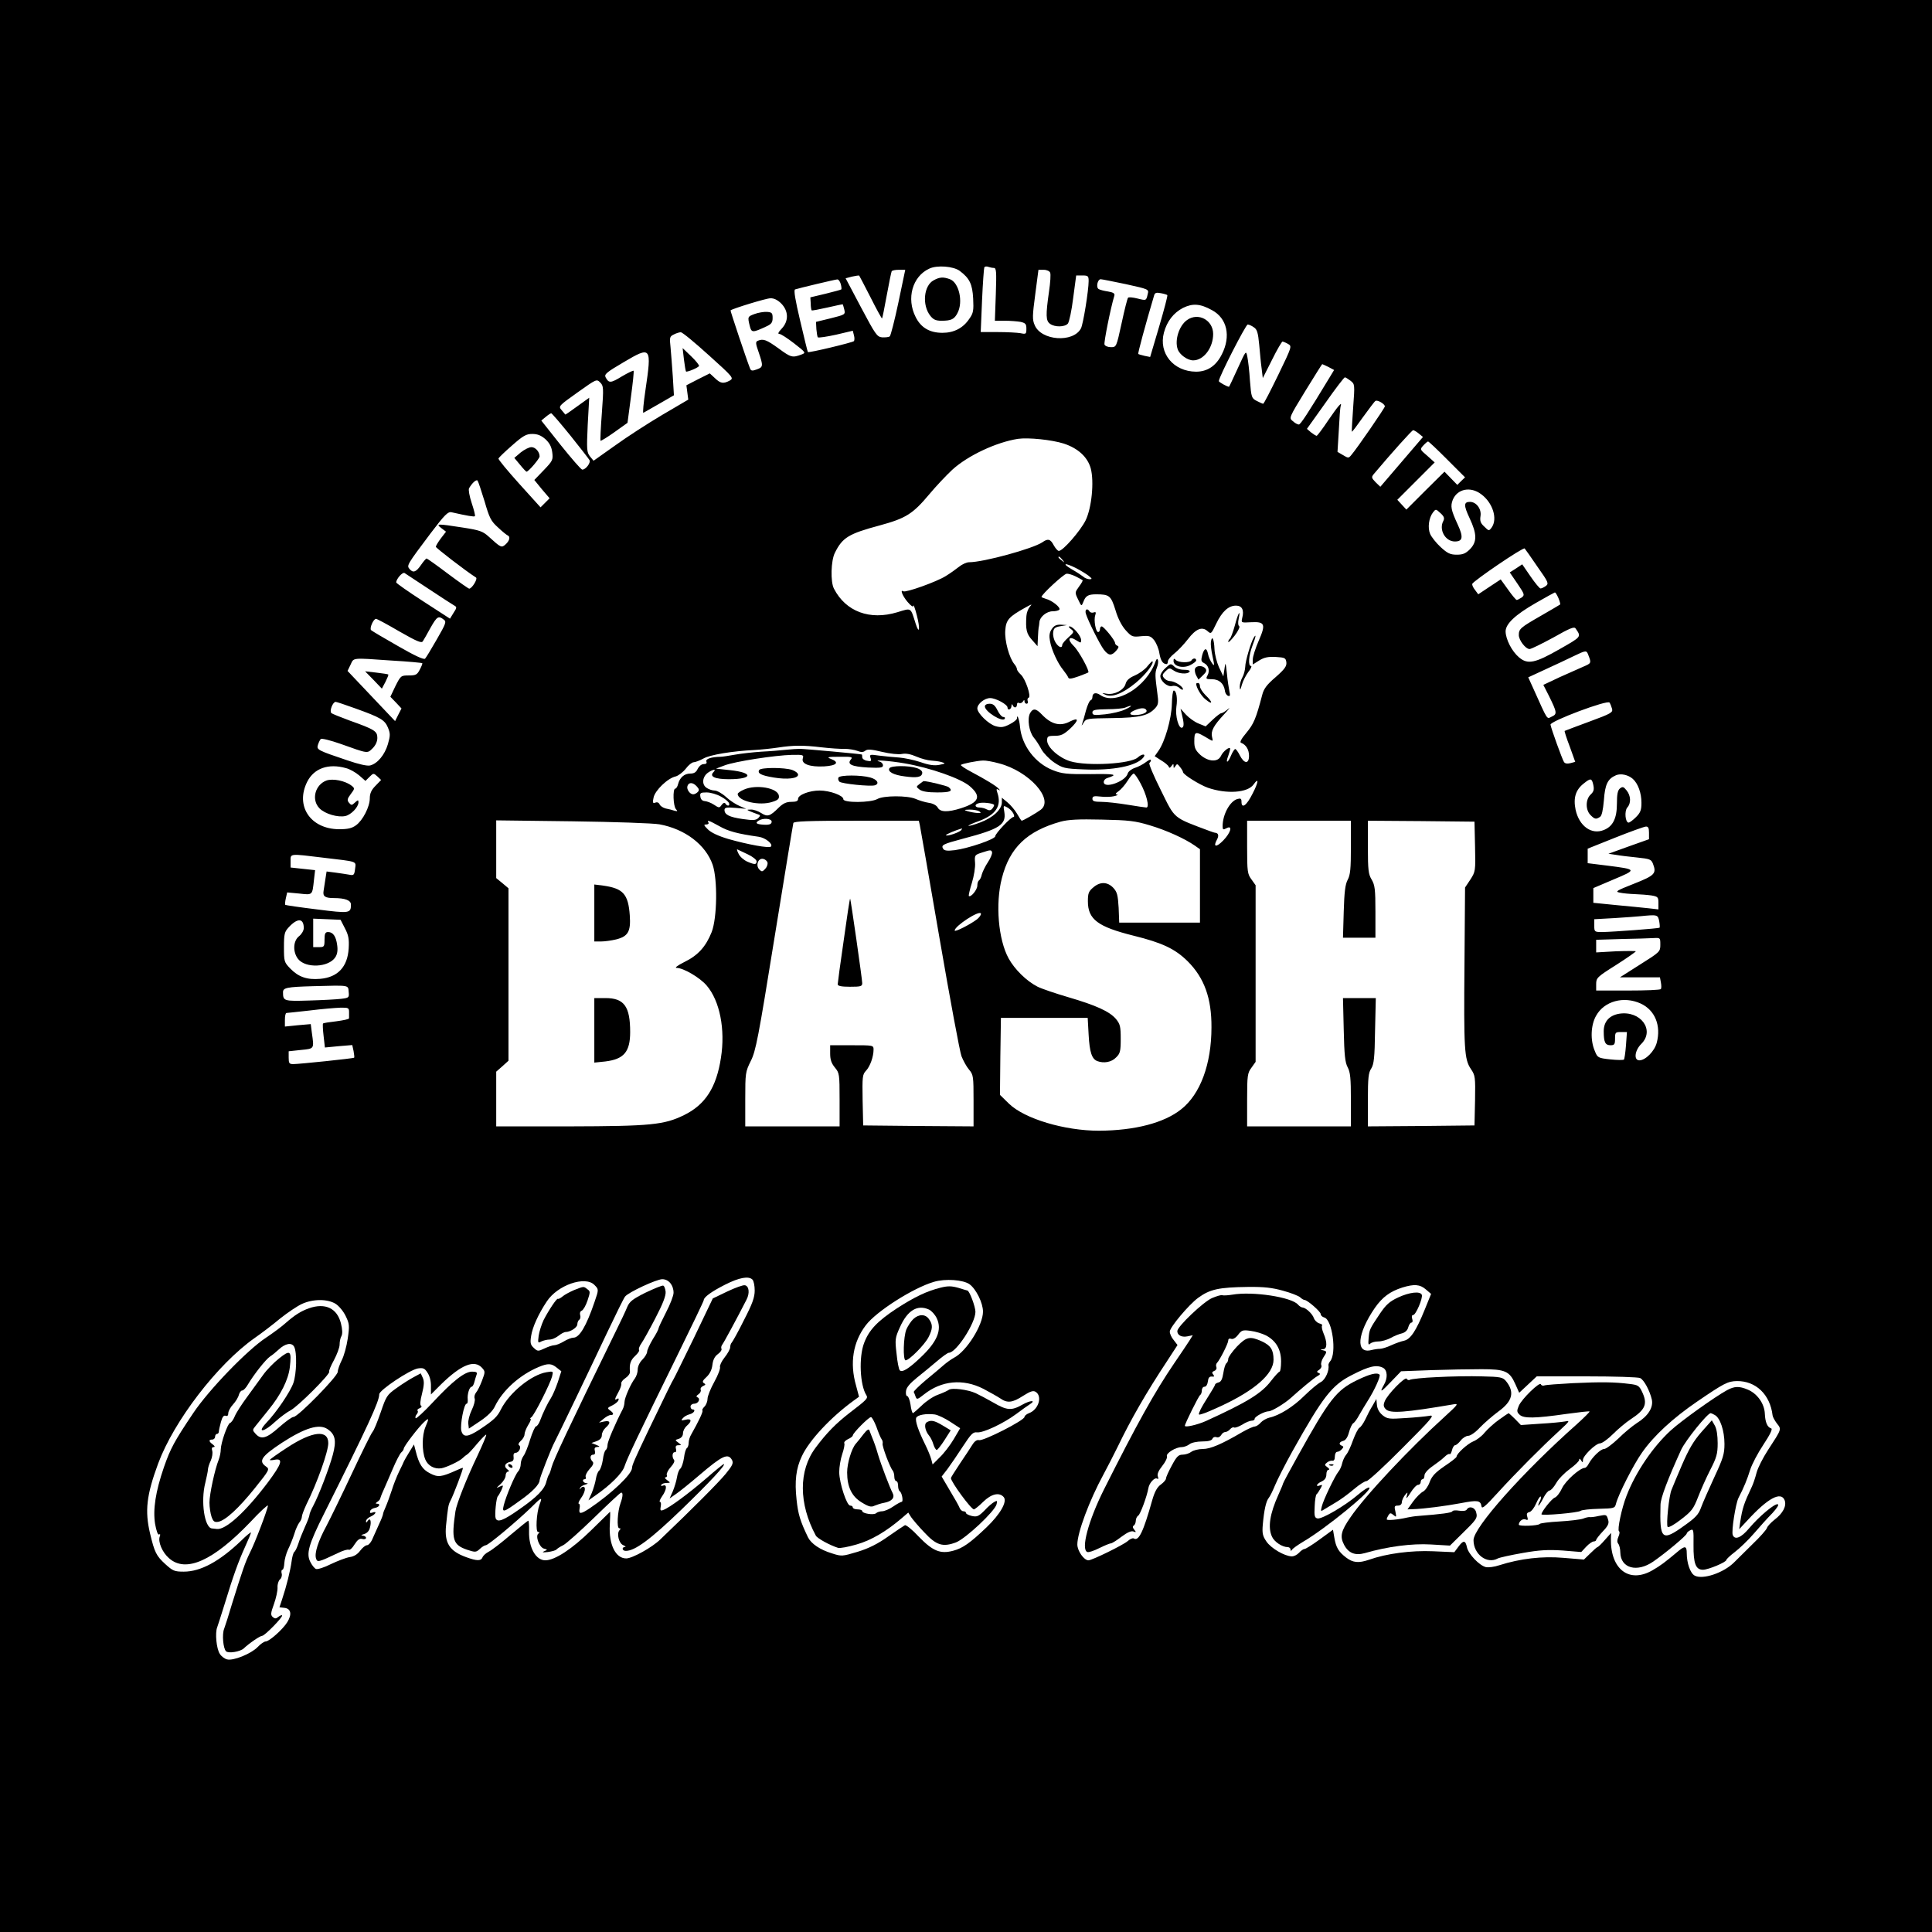 <?xml version="1.0" standalone="no"?>
<!DOCTYPE svg PUBLIC "-//W3C//DTD SVG 20010904//EN"
 "http://www.w3.org/TR/2001/REC-SVG-20010904/DTD/svg10.dtd">
<svg version="1.0" xmlns="http://www.w3.org/2000/svg"
 width="1024pt" height="1024pt" viewBox="0 0 1024 1024"
 preserveAspectRatio="xMidYMid meet">
<g transform="translate(0,1024) scale(0.1,-0.1)"
fill="#000000" stroke="none">
<path d="M0 5120 l0 -5120 5120 0 5120 0 0 5120 0 5120 -5120 0 -5120 0 0
-5120z m5087 3684 c52 -39 67 -70 71 -147 3 -62 1 -77 -20 -106 -33 -50 -82
-75 -143 -75 -67 0 -114 27 -142 84 -50 98 -17 215 72 256 41 20 129 13 162
-12z m180 16 c14 0 15 -18 11 -140 l-5 -140 52 0 c29 0 67 -3 84 -6 26 -6 31
-11 31 -36 0 -29 -2 -30 -31 -24 -17 3 -72 6 -121 6 l-90 0 7 168 c4 92 10
171 12 175 3 5 12 6 20 3 8 -3 22 -6 30 -6z m-505 -182 c-20 -95 -41 -176 -46
-181 -6 -4 -24 -6 -41 -5 -27 3 -35 15 -111 158 l-82 155 34 9 c19 4 36 7 38
5 2 -2 29 -55 61 -117 31 -62 59 -112 60 -110 2 2 13 57 25 123 12 66 24 123
26 127 3 5 20 8 38 8 l34 0 -36 -172z m804 157 c4 -8 1 -53 -6 -100 -18 -126
-17 -155 5 -171 25 -19 79 -18 95 1 7 9 20 69 28 135 l16 120 33 0 c30 0 33
-3 33 -30 0 -48 -29 -230 -41 -251 -41 -77 -211 -65 -245 18 -13 29 -12 50 3
163 l17 130 28 0 c16 0 31 -7 34 -15z m-1110 -60 c4 -14 5 -27 3 -29 -2 -2
-40 -12 -84 -23 l-80 -19 2 -33 c0 -18 3 -34 5 -36 2 -2 39 5 83 15 44 10 81
18 82 17 1 -1 4 -14 8 -28 6 -26 4 -27 -72 -46 l-78 -19 2 -39 c2 -21 5 -41 8
-43 3 -3 46 3 96 14 l89 21 6 -24 c4 -13 3 -27 0 -31 -9 -8 -239 -63 -244 -58
-2 2 -20 77 -41 166 -26 110 -35 163 -27 166 17 6 210 52 223 53 7 1 15 -10
19 -24z m1511 -1 c122 -27 123 -27 116 -53 -8 -35 -7 -35 -55 -23 -24 6 -46 8
-49 4 -4 -4 -19 -64 -34 -134 -28 -128 -28 -128 -57 -128 -16 0 -31 6 -34 14
-4 11 32 192 52 258 4 12 -4 18 -33 23 -21 3 -44 9 -50 13 -15 9 -6 52 11 52
6 0 66 -12 133 -26z m220 -58 c3 -2 -17 -77 -43 -166 l-48 -162 -30 6 c-16 4
-31 8 -33 10 -3 3 37 152 84 310 4 14 11 17 36 12 17 -3 32 -8 34 -10z m-2046
-45 c39 -40 40 -93 2 -133 -18 -19 -22 -28 -12 -28 8 0 43 -23 78 -50 63 -49
63 -50 39 -59 -48 -18 -56 -16 -121 32 -64 46 -81 53 -110 41 -13 -5 -13 -13
4 -61 25 -73 24 -79 -10 -91 -24 -9 -31 -8 -36 6 -19 48 -105 305 -103 307 13
10 189 64 211 64 19 1 39 -9 58 -28z m2283 -35 c80 -43 101 -138 52 -234 -31
-62 -77 -92 -137 -92 -120 1 -199 98 -170 207 16 60 51 105 101 131 51 25 91
23 154 -12z m222 -91 c17 -11 22 -29 28 -92 4 -43 9 -100 13 -127 l6 -50 49
97 c26 53 52 97 56 97 4 -1 17 -6 29 -13 21 -12 21 -13 -52 -164 -41 -84 -76
-153 -80 -153 -3 0 -19 7 -34 15 -27 14 -29 18 -36 107 -3 51 -10 109 -14 128
-7 34 -7 33 -51 -63 -24 -53 -45 -97 -46 -97 -10 0 -54 25 -54 30 0 21 143
300 153 300 7 0 22 -7 33 -15z m-2890 -147 c131 -118 134 -122 112 -135 -34
-18 -49 -16 -79 13 l-27 25 -62 -31 -62 -32 5 -38 5 -38 -138 -81 c-76 -45
-189 -118 -251 -163 l-113 -80 -19 23 c-17 22 -18 35 -12 167 l8 144 -64 -46
c-34 -25 -63 -45 -63 -43 -1 1 -9 12 -19 23 -18 21 -17 22 84 94 100 71 101
72 120 53 18 -18 19 -27 9 -162 -6 -79 -9 -146 -7 -147 2 -2 35 18 73 45 l70
50 18 136 c10 74 17 138 14 140 -2 2 -30 -11 -62 -30 -59 -36 -69 -37 -86 -5
-8 16 3 26 95 80 147 87 150 83 116 -148 -10 -67 -15 -121 -11 -120 3 2 41 23
84 48 l78 45 -6 100 c-4 55 -9 125 -12 155 -6 52 -4 57 17 67 13 7 30 12 37
12 8 1 74 -54 148 -121z m3285 -63 l30 -16 -23 -38 c-118 -195 -155 -251 -164
-251 -7 0 -21 8 -32 18 -21 17 -20 18 66 159 48 78 88 142 90 143 2 0 16 -7
33 -15z m117 -73 c23 -18 23 -19 14 -142 -5 -69 -8 -126 -7 -128 2 -2 28 33
59 77 32 44 61 83 66 86 11 7 50 -16 50 -29 0 -8 -147 -222 -178 -258 -14 -17
-16 -17 -44 0 l-29 17 7 115 c3 63 7 121 10 128 8 26 -13 2 -67 -77 -29 -44
-57 -80 -60 -81 -4 0 -17 8 -30 18 l-22 19 97 136 c53 76 100 137 104 137 4 0
17 -8 30 -18z m-4136 -289 c52 -65 98 -124 102 -131 9 -14 -20 -52 -38 -51 -6
0 -57 59 -114 130 l-103 130 23 19 c13 11 26 19 29 20 4 0 49 -53 101 -117z
m4498 9 l22 -18 -113 -132 -113 -132 -25 24 c-22 23 -23 27 -10 43 95 113 203
233 209 233 4 0 18 -8 30 -18z m-4630 -29 c22 -20 33 -40 37 -70 5 -40 3 -45
-45 -95 l-50 -52 40 -49 41 -48 -24 -24 -24 -24 -113 125 c-62 69 -112 129
-110 134 2 5 34 36 72 69 59 52 75 61 107 61 28 0 47 -8 69 -27z m2748 -24
c76 -25 126 -71 143 -131 19 -71 5 -210 -27 -276 -28 -56 -120 -162 -142 -162
-6 0 -18 14 -27 30 -17 33 -31 37 -60 16 -50 -34 -312 -106 -389 -106 -13 0
-37 -11 -53 -24 -15 -12 -47 -35 -70 -49 -47 -30 -212 -89 -225 -81 -19 12 -5
-24 22 -56 19 -22 30 -30 31 -20 0 8 9 -14 18 -50 19 -72 14 -108 -6 -45 -28
88 -21 83 -97 60 -146 -44 -273 3 -336 125 -19 36 -16 149 5 190 40 81 73 101
237 145 140 38 176 61 264 166 35 42 90 100 121 129 82 75 233 146 348 164 56
8 180 -5 243 -25z m2032 -84 l95 -95 -21 -20 -20 -20 -34 35 -34 35 -101 -100
-101 -101 -24 26 -24 26 99 99 99 99 -39 35 c-40 34 -40 34 -21 55 11 12 22
21 25 21 4 0 49 -43 101 -95z m-5102 -221 c26 -90 34 -106 72 -140 23 -22 46
-40 51 -42 15 -6 10 -28 -11 -47 -22 -20 -25 -18 -90 41 -31 28 -47 34 -138
48 -135 21 -144 21 -113 -3 l25 -19 -27 -35 c-15 -20 -27 -40 -27 -45 0 -6
158 -128 213 -163 10 -7 -21 -58 -36 -59 -4 0 -55 36 -114 80 -58 44 -109 80
-112 80 -3 0 -17 -16 -30 -35 -26 -38 -42 -43 -61 -20 -15 18 -12 23 112 188
75 99 92 116 111 112 84 -19 120 -25 124 -21 3 3 -5 34 -17 70 -12 36 -18 71
-14 78 16 28 38 48 45 41 4 -5 20 -54 37 -109z m5282 37 c62 -45 89 -131 56
-177 -14 -19 -15 -19 -39 5 -20 18 -24 30 -20 56 6 37 -22 75 -56 75 -33 0
-34 -18 -2 -86 40 -85 40 -126 2 -165 -23 -23 -38 -29 -70 -29 -34 0 -49 7
-85 40 -24 22 -49 54 -56 70 -14 33 -7 85 15 114 15 19 15 19 40 -4 19 -17 22
-27 15 -41 -25 -46 10 -109 61 -109 42 0 46 23 16 88 -37 80 -40 99 -27 133
24 58 94 72 150 30z m299 -385 c58 -82 61 -89 44 -102 -10 -7 -22 -13 -28 -13
-5 0 -29 29 -53 64 l-44 64 -33 -22 -33 -21 41 -60 c38 -56 39 -60 22 -73 -11
-7 -22 -13 -26 -13 -4 0 -25 25 -46 55 l-39 54 -59 -39 -60 -40 -17 23 c-10
12 -16 26 -15 32 6 16 270 196 278 188 4 -5 35 -48 68 -97z m-2518 37 c13 -16
12 -17 -3 -4 -10 7 -18 15 -18 17 0 8 8 3 21 -13z m72 -44 c23 -12 53 -30 66
-40 20 -16 21 -19 6 -19 -10 0 -26 6 -34 14 -9 7 -36 25 -61 39 -54 32 -37 36
23 6z m-3430 -111 c65 -43 125 -82 134 -87 15 -8 15 -12 -3 -39 l-19 -31 -142
92 c-79 51 -143 96 -143 100 0 18 33 56 44 50 6 -4 64 -42 129 -85z m3430 66
c18 -9 34 -18 35 -19 2 -2 -6 -17 -19 -34 -22 -31 -23 -31 -5 -68 18 -38 18
-38 28 -13 12 32 25 40 68 40 70 0 78 -7 102 -83 13 -45 33 -83 54 -107 32
-35 36 -37 82 -32 44 4 51 1 70 -22 11 -15 24 -46 27 -69 7 -39 18 -56 38 -57
4 0 7 7 7 15 0 8 16 27 35 42 19 15 51 49 71 75 42 55 75 69 104 43 19 -17 20
-15 46 39 31 65 65 96 105 96 32 0 44 -23 33 -65 -6 -26 -6 -26 46 -23 75 4
80 -10 41 -99 -17 -39 -31 -83 -31 -98 l0 -27 35 22 c26 16 47 20 87 18 48 -3
53 -5 56 -29 2 -20 -9 -36 -57 -78 -47 -40 -63 -62 -71 -94 -33 -126 -45 -154
-84 -201 -27 -32 -37 -51 -28 -53 26 -10 42 -36 42 -69 0 -45 -26 -43 -49 3
-9 18 -20 33 -24 33 -4 0 -15 -16 -23 -36 -17 -41 -30 -41 -14 0 5 15 10 32
10 37 0 16 -38 -13 -49 -38 -16 -34 -67 -31 -109 6 -26 24 -32 38 -32 70 0 58
4 58 79 13 20 -12 21 -11 15 12 -7 31 7 59 65 121 25 27 34 40 20 27 -14 -12
-30 -22 -36 -22 -5 0 -26 -16 -46 -35 l-37 -35 -37 15 c-21 8 -51 30 -67 47
l-29 32 7 -30 c12 -47 12 -67 1 -71 -18 -6 -37 63 -30 111 7 45 0 86 -14 86
-5 0 -9 -32 -10 -72 -2 -78 -37 -201 -72 -249 l-19 -27 34 -22 c19 -11 37 -26
40 -33 3 -9 7 -8 15 3 10 13 11 13 11 0 0 -13 1 -13 10 0 8 13 11 12 24 -5 9
-11 16 -23 16 -27 0 -13 87 -67 131 -83 101 -35 212 -27 243 17 30 42 26 11
-6 -50 -31 -62 -58 -81 -58 -41 0 16 -4 19 -22 14 -40 -12 -78 -83 -78 -144 0
-19 3 -20 20 -11 35 19 24 -23 -17 -65 -37 -38 -55 -35 -33 5 11 20 8 34 -8
36 -4 0 -16 4 -27 8 -203 76 -185 62 -263 219 -38 76 -65 140 -60 143 4 3 8
10 8 15 0 6 -12 1 -26 -10 -14 -11 -40 -25 -59 -31 -18 -6 -35 -19 -38 -30
-11 -42 -127 -83 -127 -45 0 9 8 18 18 21 60 19 45 23 -88 21 -127 -1 -152 2
-200 21 -94 37 -165 131 -174 231 -3 37 -16 71 -16 43 0 -6 -17 -20 -39 -31
-31 -16 -45 -18 -74 -10 -37 10 -97 69 -97 94 0 24 38 55 68 55 30 0 92 -34
92 -50 0 -18 20 -11 21 8 0 10 3 12 6 5 7 -18 23 -16 23 3 0 8 5 12 11 8 6 -3
15 0 20 7 6 10 9 11 9 2 0 -7 5 -13 11 -13 6 0 9 6 6 14 -3 8 -1 16 5 18 15 5
-17 101 -42 123 -11 10 -20 23 -20 28 0 6 -6 18 -13 26 -28 33 -53 125 -49
179 4 57 19 73 107 122 34 19 38 20 23 4 -9 -11 -17 -32 -18 -49 -5 -72 1 -95
30 -127 l29 -33 2 45 c1 25 3 50 4 55 2 6 3 18 4 28 2 27 38 57 70 57 17 0 32
4 36 9 7 12 -40 49 -72 57 -12 4 -23 8 -23 10 0 13 118 122 133 123 10 1 32
-6 50 -15z m2557 -114 c7 -17 11 -32 9 -34 -2 -2 -49 -29 -104 -61 -106 -61
-115 -68 -115 -101 0 -27 36 -74 57 -74 9 0 65 28 126 61 88 50 111 59 118 48
31 -45 32 -43 -82 -108 -134 -77 -172 -84 -218 -45 -38 32 -70 95 -71 137 0
40 50 88 160 151 52 30 98 55 101 56 4 0 12 -14 19 -30z m-5908 -114 c15 -11
12 -20 -37 -105 -29 -51 -57 -97 -62 -102 -7 -7 -59 18 -144 67 -74 42 -138
80 -142 84 -10 9 12 60 26 60 5 0 61 -30 124 -67 93 -53 117 -63 124 -52 5 8
24 40 41 72 34 60 42 65 70 43z m6068 -192 c15 -38 13 -40 -27 -57 -21 -9 -77
-34 -126 -56 l-87 -41 29 -57 c44 -89 45 -98 16 -111 -28 -13 -18 -29 -100
153 l-25 55 93 43 c50 23 117 54 147 69 69 33 69 33 80 2z m-6345 -25 c88 -5
161 -12 163 -14 2 -2 -4 -17 -13 -34 -14 -27 -21 -31 -58 -31 -42 0 -43 -1
-71 -56 l-27 -57 30 -31 29 -31 -17 -33 -17 -34 -126 133 -126 133 16 33 c18
38 3 37 217 22z m6469 -255 c6 -20 -4 -26 -121 -69 -70 -26 -129 -48 -130 -49
-2 -1 10 -39 27 -83 l29 -81 -26 -7 c-17 -4 -29 -2 -34 7 -9 14 -67 174 -71
197 -4 18 304 134 313 117 4 -6 10 -21 13 -32z m-6660 1 c134 -48 155 -61 172
-101 13 -32 13 -42 0 -88 -17 -57 -55 -103 -94 -113 -15 -4 -60 6 -121 27
-157 53 -164 56 -156 82 4 13 11 27 15 31 4 5 52 -7 106 -26 148 -53 140 -51
169 -23 16 16 25 36 25 55 0 36 -15 45 -147 92 -48 18 -92 35 -97 40 -11 10 8
59 23 59 5 0 52 -16 105 -35z m2471 -206 c44 -5 98 -9 121 -8 22 0 53 -5 69
-11 20 -8 31 -7 41 1 11 9 32 8 89 -6 42 -10 89 -15 106 -11 21 4 46 -1 76
-14 25 -11 60 -20 77 -21 17 -1 42 -4 56 -8 23 -7 23 -8 -12 -15 -26 -5 -55
-1 -100 15 -34 11 -85 22 -113 24 -27 2 -74 6 -104 10 -50 7 -53 7 -47 -12 6
-17 3 -20 -19 -15 -14 2 -25 11 -25 18 0 8 -1 15 -2 15 -6 3 -304 30 -328 30
-14 0 -47 -2 -75 -5 -27 -3 -86 -8 -130 -10 -44 -3 -107 -10 -140 -16 -33 -6
-67 -11 -75 -11 -50 -1 -81 -11 -76 -25 4 -9 -1 -14 -15 -14 -11 0 -24 -11
-31 -25 -8 -18 -19 -25 -39 -25 -32 0 -56 -21 -65 -56 -3 -13 -10 -24 -15 -24
-14 0 -11 -94 4 -109 10 -11 8 -12 -8 -8 -11 4 -32 9 -47 12 -15 4 -29 14 -32
22 -4 9 -13 13 -22 9 -14 -5 -16 -1 -10 26 7 38 75 104 118 113 14 4 38 22 53
41 14 19 33 34 42 34 8 0 32 9 52 20 36 20 152 39 271 45 36 2 92 8 125 13 78
12 132 13 230 1z m-100 -59 c-9 -29 37 -46 113 -42 68 4 83 22 35 40 -23 9
-16 11 46 11 65 1 72 -1 61 -14 -22 -26 4 -38 90 -43 66 -3 80 -1 80 11 0 9
-8 18 -17 20 -46 12 52 5 132 -9 138 -24 297 -80 345 -121 63 -54 50 -86 -47
-117 -70 -22 -110 -21 -123 4 -6 11 -25 22 -48 25 -20 3 -52 13 -70 21 -43 18
-169 18 -202 -1 -35 -20 -180 -21 -180 -1 0 20 -72 46 -126 46 -54 0 -114 -23
-114 -44 0 -12 -10 -16 -36 -16 -26 0 -43 -8 -66 -30 -47 -47 -60 -51 -94 -29
-16 10 -40 19 -54 18 -23 0 -23 -1 -5 -9 11 -5 29 -11 39 -15 17 -5 18 -7 5
-21 -13 -12 -27 -13 -83 -5 -70 10 -96 23 -96 48 0 13 11 15 58 11 l57 -5 -35
15 c-19 8 -52 29 -72 48 -21 19 -48 34 -61 34 -12 0 -32 7 -43 15 -26 18 -21
59 9 80 26 18 46 20 29 3 -24 -24 7 -38 82 -38 127 0 131 35 5 48 l-74 8 45
17 c54 21 269 54 358 56 59 1 63 0 57 -19z m1040 -26 c159 -41 294 -191 221
-246 -24 -18 -94 -58 -101 -58 -2 0 -13 17 -25 38 -12 20 -35 47 -51 60 l-29
24 0 -25 c0 -37 -47 -81 -114 -106 -32 -12 -60 -20 -63 -18 -2 2 23 14 55 25
91 34 122 81 98 151 -6 18 -5 22 5 16 11 -6 11 -5 2 5 -14 15 -66 47 -147 90
-32 17 -56 33 -53 36 6 6 85 22 117 23 14 1 53 -6 85 -15z m-3462 -25 c21 -5
52 -23 71 -39 l33 -29 21 21 c21 21 22 21 42 3 l20 -19 -30 -31 c-22 -22 -30
-41 -30 -66 0 -45 -37 -117 -73 -143 -22 -16 -43 -21 -90 -21 -152 1 -234 124
-168 253 36 70 112 97 204 71z m4212 -81 c32 -59 49 -128 31 -128 -6 0 -51 7
-101 15 -49 8 -111 15 -137 15 -38 0 -48 4 -48 16 0 14 8 16 43 12 23 -3 56
-2 72 2 17 4 23 8 15 9 -10 1 -8 6 8 17 13 9 34 33 48 55 13 21 28 39 33 39 4
0 21 -23 36 -52z m2609 24 c28 -25 46 -75 46 -127 0 -38 -5 -52 -29 -76 -16
-16 -34 -29 -39 -29 -18 0 -23 62 -7 80 21 23 19 63 -4 91 -16 20 -21 21 -35
10 -12 -10 -16 -31 -16 -80 0 -78 -21 -121 -69 -140 -65 -27 -131 20 -150 107
-13 63 0 106 44 140 36 29 42 28 50 -9 5 -24 2 -35 -14 -50 -28 -26 -28 -82
-1 -109 22 -22 29 -24 50 -10 10 6 16 34 21 89 6 84 20 113 64 132 26 11 65 2
89 -19z m-4961 -40 c13 -14 14 -21 5 -30 -7 -7 -17 -12 -24 -12 -18 0 -37 28
-30 45 7 20 29 19 49 -3z m128 -54 c21 -11 40 -27 43 -35 6 -15 -10 -18 -19
-2 -5 6 -12 4 -20 -7 -12 -17 -14 -17 -41 1 -15 10 -37 18 -48 19 -14 1 -22 9
-24 24 -3 19 1 22 33 22 21 0 55 -10 76 -22z m1447 -43 c3 -2 -1 -11 -8 -20
-9 -11 -17 -12 -30 -5 -10 6 -28 10 -39 10 -25 0 -28 17 -3 23 18 6 72 0 80
-8z m102 -45 c6 -11 7 -20 2 -20 -14 0 -97 -88 -97 -102 0 -16 -141 -64 -214
-74 -40 -5 -55 -3 -62 7 -12 20 -3 25 106 54 194 51 229 74 218 142 -6 34 -5
35 15 24 12 -6 26 -20 32 -31z m-180 10 c12 -8 10 -10 -10 -9 -14 1 -36 5 -50
9 -23 7 -22 8 10 9 19 0 42 -4 50 -9z m-1100 -55 c0 -15 -16 -19 -55 -15 -27
3 -32 9 -15 20 24 16 70 12 70 -5z m2003 -19 c88 -26 187 -71 240 -108 l27
-19 0 -195 0 -194 -214 0 -214 0 -3 79 c-4 67 -8 83 -28 105 -31 33 -71 34
-107 2 -24 -20 -28 -31 -28 -73 0 -96 53 -135 241 -182 154 -38 221 -70 288
-136 88 -88 127 -196 126 -350 0 -195 -59 -354 -160 -434 -91 -73 -247 -113
-436 -114 -183 0 -394 63 -477 143 l-48 47 2 204 3 204 230 0 230 0 5 -90 c5
-92 17 -128 46 -139 34 -13 75 -6 99 19 22 21 25 33 25 99 0 65 -3 78 -25 105
-34 40 -104 72 -254 116 -68 20 -142 45 -163 56 -58 30 -120 91 -152 149 -55
100 -71 290 -36 425 41 162 133 250 311 300 41 11 94 14 219 11 143 -3 177 -7
253 -30z m-2598 5 c136 -25 245 -108 282 -214 27 -79 24 -282 -5 -357 -31 -78
-73 -124 -145 -159 -36 -18 -53 -31 -41 -31 36 0 123 -51 159 -93 70 -81 100
-233 76 -384 -24 -157 -83 -248 -195 -303 -106 -52 -177 -59 -608 -60 l-388 0
0 145 0 145 33 29 32 29 0 457 0 457 -32 27 -33 27 0 153 0 153 403 -5 c225
-3 428 -10 462 -16z m318 -10 c47 -27 96 -40 208 -56 36 -5 78 -39 65 -52 -9
-10 -123 11 -225 40 -54 16 -92 34 -109 51 -22 22 -24 26 -9 26 10 0 15 5 12
10 -10 16 2 12 58 -19z m1062 7 c3 -13 50 -284 105 -603 55 -319 107 -599 116
-623 9 -23 27 -56 40 -71 23 -27 24 -36 24 -165 l0 -136 -292 2 -293 3 -3 134
c-2 124 -1 136 18 156 22 23 40 75 40 112 0 23 -2 23 -115 23 l-115 0 0 -44
c0 -33 7 -52 25 -74 24 -29 25 -35 25 -171 l0 -141 -250 0 -250 0 0 144 c0
139 1 145 29 202 27 53 40 121 126 654 53 327 98 601 100 608 3 9 79 12 334
12 l331 0 5 -22z m2285 -118 c0 -114 -3 -147 -17 -173 -13 -24 -18 -65 -21
-169 l-4 -138 86 0 86 0 0 138 c0 119 -3 141 -20 170 -17 28 -20 50 -20 172
l0 140 283 -2 282 -3 3 -132 c3 -130 2 -133 -25 -175 l-28 -42 -3 -400 c-4
-459 -1 -510 34 -562 23 -34 24 -42 22 -167 l-3 -132 -282 -3 -283 -2 0 140
c0 117 3 145 18 167 14 23 18 56 20 200 l4 173 -87 0 -87 0 4 -167 c3 -135 7
-174 21 -200 14 -26 17 -59 17 -173 l0 -140 -275 0 -275 0 0 140 c0 130 2 143
23 171 l22 31 0 468 0 468 -22 31 c-21 28 -23 41 -23 171 l0 140 275 0 275 0
0 -140z m1580 76 l0 -34 -107 -38 -108 -39 40 -6 c22 -4 73 -10 113 -14 67 -7
74 -10 83 -33 20 -52 10 -62 -101 -106 -94 -37 -101 -42 -75 -47 17 -4 53 -7
80 -8 28 -1 67 -4 88 -7 34 -6 37 -9 37 -40 l0 -34 -52 6 c-29 3 -107 11 -173
17 l-120 12 0 39 0 39 108 46 c124 52 124 53 -33 73 l-105 13 0 38 0 39 145
58 c80 32 153 58 163 59 13 1 17 -7 17 -33z m-3645 15 c-7 -12 -75 -35 -81
-28 -4 4 54 28 84 36 2 1 1 -3 -3 -8z m-1132 -129 c26 -12 47 -29 47 -37 0
-18 -9 -19 -49 -2 -18 8 -39 26 -46 41 -8 15 -11 26 -7 24 4 -2 28 -13 55 -26z
m1273 -42 c-14 -21 -28 -50 -32 -64 -3 -15 -10 -29 -15 -32 -5 -3 -9 -15 -9
-28 0 -22 -35 -64 -45 -55 -2 3 5 34 16 69 11 36 19 84 17 107 -3 41 -3 42 42
56 39 13 45 13 48 0 2 -8 -8 -32 -22 -53z m-3522 24 c185 -22 173 -17 168 -59
-4 -33 -7 -36 -31 -31 -14 3 -47 7 -73 11 l-47 6 -6 -38 c-3 -21 -8 -50 -10
-65 -5 -29 8 -38 55 -38 59 0 90 -12 90 -34 0 -47 -6 -48 -180 -26 -90 11
-165 22 -168 24 -2 3 -1 18 3 35 l7 31 64 -6 c72 -8 69 -10 78 72 l6 52 -65 7
-65 7 0 34 c0 41 -7 40 174 18z m2354 -26 c2 -10 -4 -25 -13 -34 -14 -15 -18
-15 -30 -3 -21 21 -8 61 19 57 11 -2 22 -11 24 -20z m1111 -300 c-35 -27 -119
-70 -119 -60 0 24 132 110 139 90 2 -6 -7 -19 -20 -30z m3615 -10 c3 -17 4
-33 2 -35 -4 -4 -243 -22 -303 -23 -42 0 -43 1 -43 34 l0 34 108 6 c59 4 121
8 137 10 90 9 92 8 99 -26z m-7184 -37 c0 -13 -11 -32 -25 -43 -32 -25 -34
-84 -5 -121 40 -50 161 -45 197 9 11 17 14 37 10 65 -6 46 -22 69 -48 69 -15
0 -19 -8 -19 -40 0 -38 -2 -40 -30 -40 l-30 0 0 75 0 76 73 -3 72 -3 23 -45
c19 -36 23 -57 20 -107 -6 -98 -58 -153 -151 -161 -70 -6 -115 10 -158 54 -33
34 -34 38 -34 114 0 70 3 81 25 105 47 51 80 49 80 -4z m7190 -88 c0 -37 -2
-39 -107 -105 l-107 -68 106 0 106 0 5 -27 c3 -16 3 -31 0 -35 -2 -5 -80 -8
-174 -8 l-169 0 0 34 c0 33 5 38 105 101 58 37 105 70 105 73 0 2 -47 2 -105
0 l-105 -6 0 34 0 33 133 4 c72 1 149 4 170 5 37 2 37 2 37 -35z m-6952 -250
c3 -30 2 -32 -40 -37 -24 -3 -100 -7 -170 -9 -134 -4 -138 -3 -138 44 0 24 20
28 160 32 194 5 185 7 188 -30z m6848 -62 c76 -35 109 -117 85 -208 -12 -45
-60 -93 -92 -93 -31 0 -25 53 11 88 72 73 -5 177 -118 159 -53 -9 -82 -42 -82
-93 0 -58 8 -74 36 -74 21 0 24 5 24 35 0 33 2 35 31 35 l32 0 -5 -70 c-3 -39
-8 -73 -11 -76 -3 -3 -36 -3 -72 1 -65 7 -68 9 -82 44 -25 57 -22 138 7 188
43 77 146 105 236 64z m-6846 -46 c0 -14 0 -28 0 -32 0 -5 -30 -11 -67 -16
-36 -4 -69 -9 -71 -12 -2 -2 -1 -32 3 -65 l7 -62 73 7 72 6 7 -32 c3 -18 5
-33 3 -35 -3 -4 -292 -34 -323 -34 -21 0 -24 5 -24 34 l0 34 65 7 c72 7 70 5
58 90 l-6 47 -69 -6 -68 -7 0 35 c0 20 3 36 8 37 4 0 59 6 122 13 63 8 136 14
163 15 44 1 47 -1 47 -24z m2138 -1417 c7 -7 12 -33 12 -58 0 -36 -12 -70 -56
-155 -30 -61 -60 -114 -65 -120 -5 -5 -9 -16 -9 -26 0 -9 -13 -33 -29 -53 -17
-21 -27 -44 -25 -51 3 -8 -10 -43 -30 -79 -20 -36 -36 -76 -36 -90 0 -13 -7
-32 -16 -41 -9 -9 -14 -18 -11 -21 5 -5 -21 -59 -60 -128 -7 -11 -13 -31 -13
-43 0 -12 -4 -24 -9 -28 -6 -3 -13 -27 -16 -53 -4 -26 -13 -52 -20 -57 -7 -6
-14 -26 -17 -45 -3 -19 -13 -52 -22 -74 l-17 -38 33 23 c18 12 74 57 123 99
124 106 154 120 175 81 8 -16 2 -29 -34 -73 -36 -44 -175 -184 -346 -347 -44
-43 -149 -101 -181 -101 -57 0 -93 74 -87 179 2 38 3 69 1 68 -1 -1 -46 -45
-100 -98 -101 -99 -192 -159 -243 -159 -50 0 -88 67 -86 153 1 31 -1 57 -4 57
-3 0 -45 -34 -95 -76 -49 -42 -101 -82 -116 -89 -15 -8 -29 -21 -32 -30 -8
-19 -30 -19 -87 2 -88 32 -115 75 -106 167 10 97 12 110 23 131 17 32 71 175
66 175 -3 0 -19 -6 -36 -14 -78 -35 -96 -37 -138 -15 -40 20 -59 49 -76 119
l-9 34 -24 -39 c-14 -22 -26 -44 -29 -50 -2 -5 -13 -30 -26 -55 -12 -25 -30
-70 -39 -100 -10 -30 -24 -69 -32 -87 -8 -17 -14 -34 -14 -38 0 -4 -8 -26 -19
-49 -10 -23 -26 -58 -35 -78 -8 -21 -22 -38 -31 -38 -8 0 -24 -13 -36 -29 -14
-19 -33 -31 -56 -34 -19 -3 -63 -20 -99 -37 -35 -18 -71 -29 -79 -26 -8 3 -21
19 -30 37 -23 44 -10 92 74 259 231 462 291 592 291 630 0 22 162 130 205 137
28 4 36 1 51 -23 11 -16 19 -45 18 -71 l0 -44 55 55 c106 103 175 131 216 86
17 -19 17 -22 0 -67 -10 -27 -24 -55 -32 -64 -7 -9 -11 -23 -7 -32 3 -9 -4
-37 -16 -61 -12 -25 -20 -57 -18 -72 l3 -26 60 40 c40 27 67 54 78 78 41 85
132 167 233 209 48 20 67 19 95 -4 l24 -19 -19 -59 c-11 -32 -27 -69 -36 -83
-17 -26 -42 -77 -59 -123 -6 -15 -15 -27 -20 -27 -5 0 -19 -31 -31 -69 -11
-37 -27 -77 -35 -87 -8 -11 -15 -30 -15 -43 0 -14 -6 -32 -14 -40 -17 -19 -64
-131 -76 -179 -10 -41 -3 -40 85 24 66 46 105 87 105 108 0 12 63 174 80 204
15 28 187 386 277 577 47 99 90 186 96 193 18 23 167 92 197 92 34 0 60 -31
60 -72 0 -15 -18 -62 -40 -104 -22 -43 -40 -81 -40 -86 0 -4 -13 -30 -30 -56
-16 -27 -30 -57 -30 -66 0 -9 -11 -28 -25 -42 -15 -15 -25 -36 -25 -53 0 -15
-7 -36 -15 -47 -22 -28 -55 -104 -55 -125 0 -11 -4 -27 -9 -37 -41 -79 -81
-173 -81 -190 0 -12 -4 -23 -9 -27 -6 -3 -13 -27 -16 -53 -4 -26 -13 -52 -20
-57 -7 -6 -14 -26 -17 -45 -3 -19 -13 -52 -22 -74 l-17 -38 33 23 c83 57 147
121 158 157 14 43 75 171 276 580 79 161 144 296 144 301 0 16 42 46 113 82
75 38 125 47 145 27z m1151 -25 c35 -26 71 -99 71 -145 0 -71 -87 -210 -153
-244 -15 -8 -40 -26 -55 -39 -15 -13 -57 -49 -95 -80 -37 -31 -66 -60 -64 -63
2 -4 7 -15 10 -25 6 -16 10 -15 44 12 93 74 207 85 315 30 34 -18 75 -41 90
-51 37 -26 64 -23 121 14 38 24 53 29 66 21 37 -23 16 -94 -35 -113 -13 -5
-24 -14 -24 -20 0 -18 -218 -129 -241 -123 -11 3 -24 -6 -35 -24 -9 -15 -39
-60 -66 -100 -26 -39 -48 -74 -48 -77 0 -20 107 -166 122 -166 4 0 27 18 49
40 44 43 86 52 109 25 20 -24 -19 -91 -91 -160 -88 -84 -127 -111 -176 -124
-69 -19 -109 -2 -183 74 -34 37 -68 64 -74 61 -6 -3 -46 -30 -89 -60 -55 -39
-103 -63 -162 -81 -81 -24 -84 -25 -136 -8 -63 19 -109 51 -126 84 -42 87 -53
124 -61 200 -11 99 -3 166 28 231 39 84 153 206 274 294 l29 21 -16 60 c-34
119 -16 230 52 319 55 73 251 198 361 230 60 18 156 11 189 -13z m-1989 -3
c24 -24 24 -24 1 -91 -44 -129 -80 -189 -112 -189 -10 0 -33 -9 -51 -20 -18
-11 -41 -20 -50 -20 -10 0 -33 -8 -52 -17 -34 -16 -37 -16 -57 3 -17 16 -20
25 -14 63 7 47 39 117 83 183 57 87 203 137 252 88z m4407 -24 l28 -24 -34
-84 c-46 -113 -75 -156 -109 -164 -15 -3 -46 -14 -68 -24 -23 -11 -50 -19 -60
-19 -11 0 -31 -3 -47 -7 -83 -20 -74 87 20 224 40 57 80 87 146 108 62 19 93
17 124 -10z m-757 -7 c41 -11 82 -27 91 -35 8 -8 19 -14 23 -14 15 0 86 -62
86 -75 0 -7 8 -15 19 -18 42 -11 67 -189 31 -232 -6 -7 -10 -17 -9 -21 5 -28
-16 -76 -40 -89 -15 -7 -54 -40 -87 -72 -59 -59 -134 -106 -187 -117 -15 -4
-35 -15 -45 -26 -9 -11 -23 -20 -32 -21 -8 0 -37 -13 -65 -29 -111 -65 -170
-90 -210 -90 -23 0 -50 -7 -61 -15 -10 -8 -31 -15 -46 -15 -22 0 -32 -10 -57
-57 -17 -31 -31 -62 -31 -69 0 -7 -12 -21 -27 -32 -20 -14 -33 -38 -46 -83
-47 -168 -72 -220 -98 -203 -6 3 -20 -3 -32 -14 -22 -20 -189 -102 -208 -102
-24 0 -59 50 -59 84 0 62 63 232 138 370 23 43 58 111 77 150 68 141 147 280
262 454 l54 83 -20 26 c-12 14 -21 34 -21 45 0 23 101 143 150 179 63 46 110
56 265 58 84 1 128 -4 185 -20z m-5022 -69 c18 -11 42 -40 54 -65 20 -41 21
-51 11 -120 -6 -41 -20 -92 -32 -115 -11 -22 -21 -50 -21 -61 0 -24 -211 -239
-234 -239 -9 0 -43 -25 -77 -55 -66 -59 -95 -67 -124 -35 -18 20 -18 21 1 44
10 13 40 50 66 82 67 82 106 161 114 227 10 89 3 95 -57 47 -28 -22 -66 -61
-85 -88 -19 -26 -57 -78 -85 -117 -28 -38 -58 -84 -65 -102 -7 -17 -18 -33
-25 -35 -13 -4 -48 -104 -49 -140 0 -15 -5 -39 -11 -55 -21 -52 -49 -184 -49
-227 0 -24 5 -57 11 -75 9 -25 15 -30 35 -27 39 7 110 73 195 179 77 96 79
100 59 114 -42 29 -25 54 84 126 122 79 197 102 241 73 42 -28 49 -61 29 -136
-20 -74 -75 -217 -104 -271 -11 -20 -20 -42 -20 -49 0 -6 -11 -35 -24 -63 -13
-29 -29 -69 -35 -89 -7 -21 -16 -40 -21 -43 -5 -3 -12 -27 -15 -53 -7 -49 -26
-127 -50 -199 l-14 -42 27 -3 c34 -4 40 -34 15 -75 -23 -38 -96 -103 -115
-103 -8 0 -27 -13 -43 -30 -34 -35 -129 -74 -162 -65 -12 3 -30 16 -38 29 -18
27 -26 111 -14 141 4 11 22 67 40 125 44 145 72 223 108 302 17 37 31 71 31
75 0 4 -24 -15 -52 -43 -115 -110 -215 -164 -304 -164 -50 0 -58 4 -98 40 -48
44 -57 62 -81 163 -28 119 -19 202 43 370 84 226 314 526 511 665 36 25 98 72
136 104 39 31 91 66 115 77 59 27 135 27 178 1z m5553 -340 c23 -13 25 -54 4
-90 -25 -44 -16 -40 38 17 l53 55 160 6 c87 3 207 5 266 5 126 0 149 -10 180
-80 l20 -45 46 43 47 44 265 0 c146 0 273 -4 283 -9 21 -10 51 -67 62 -114 9
-42 -20 -88 -80 -125 -23 -15 -67 -51 -98 -82 -32 -30 -65 -55 -75 -55 -18 0
-61 -41 -81 -77 -6 -13 -16 -23 -21 -23 -26 0 -103 -69 -121 -108 -11 -24 -28
-46 -39 -50 -16 -6 -70 -74 -70 -88 0 -9 194 8 207 18 6 5 50 10 97 11 82 2
85 3 91 27 12 48 92 206 138 271 62 89 164 183 293 271 141 96 161 107 210
108 100 1 176 -71 189 -182 1 -9 12 -28 23 -43 25 -31 26 -28 -47 -140 -26
-40 -54 -94 -61 -121 -7 -27 -18 -60 -25 -74 -42 -89 -50 -112 -62 -190 l-5
-35 44 47 c108 118 178 155 197 106 11 -30 -9 -69 -54 -103 -19 -15 -37 -34
-40 -44 -3 -9 -37 -48 -77 -86 -39 -39 -83 -82 -97 -96 -56 -56 -167 -93 -209
-70 -23 12 -42 66 -42 119 0 37 -9 40 -42 13 -75 -63 -98 -80 -140 -104 -123
-71 -223 5 -220 168 l1 30 -33 -37 c-18 -21 -36 -38 -39 -38 -3 0 -20 -15 -38
-33 l-34 -33 -108 9 c-113 10 -230 -4 -340 -39 -26 -9 -59 -13 -72 -10 -35 9
-92 69 -100 105 -8 38 -19 39 -46 2 l-21 -28 -113 5 c-115 5 -246 -12 -339
-45 -56 -19 -85 -16 -122 12 -40 31 -53 53 -62 106 l-7 41 -70 -51 c-38 -28
-75 -51 -81 -51 -6 0 -19 -9 -29 -20 -10 -11 -28 -20 -39 -19 -38 1 -110 43
-134 79 -20 29 -23 44 -19 90 7 77 17 122 31 140 7 8 22 39 34 68 12 29 53
110 92 180 162 290 210 351 315 404 93 48 131 56 166 38z"/>
<path d="M4948 8754 c-52 -28 -62 -131 -17 -188 16 -20 29 -26 59 -26 52 0 68
8 85 41 31 59 8 161 -40 179 -35 13 -55 12 -87 -6z"/>
<path d="M4000 8576 c-38 -14 -38 -15 -26 -64 9 -36 15 -36 86 -3 29 13 35 22
35 46 0 26 -4 30 -30 32 -16 1 -46 -4 -65 -11z"/>
<path d="M6292 8544 c-42 -29 -67 -106 -50 -155 10 -29 52 -59 82 -59 56 0
106 67 106 140 0 73 -79 116 -138 74z"/>
<path d="M3625 8335 c4 -33 9 -62 11 -64 4 -5 63 19 69 29 2 4 -16 27 -41 51
l-46 44 7 -60z"/>
<path d="M2760 7842 l-34 -29 30 -36 c16 -20 32 -37 35 -37 10 0 69 69 69 81
0 24 -22 49 -43 49 -13 0 -38 -13 -57 -28z"/>
<path d="M5755 6988 c11 -37 75 -165 96 -192 25 -32 40 -33 65 -5 14 16 15 23
7 26 -7 3 -13 9 -13 15 0 14 -60 88 -71 88 -5 0 -9 -7 -9 -15 0 -8 -4 -15 -10
-15 -12 0 -24 63 -15 89 5 16 3 19 -8 15 -8 -3 -18 -1 -22 5 -12 20 -26 11
-20 -11z"/>
<path d="M6545 6925 c-10 -36 -22 -68 -27 -71 -4 -3 -8 -10 -8 -16 0 -6 15 9
34 33 19 25 29 47 24 50 -6 4 -7 20 -3 38 12 57 -3 32 -20 -34z"/>
<path d="M5574 6905 c-12 -18 -14 -35 -9 -62 8 -47 41 -119 71 -155 12 -15 24
-33 26 -39 3 -9 17 -7 54 6 27 10 50 19 52 21 9 6 -50 114 -77 140 -37 36 -26
56 14 30 24 -15 25 -15 25 2 0 22 -43 72 -61 72 -7 0 -4 -6 7 -14 18 -14 18
-16 -13 -44 -18 -16 -33 -34 -33 -40 0 -20 -19 -13 -35 12 -9 14 -15 37 -13
53 2 23 9 29 38 34 l35 6 -32 2 c-24 1 -37 -5 -49 -24z"/>
<path d="M6645 6860 c-15 -24 -45 -126 -45 -154 -1 -17 -7 -42 -15 -56 -8 -14
-14 -36 -14 -50 1 -21 3 -19 11 10 5 19 21 50 34 68 14 17 20 32 15 32 -17 0
-13 55 8 110 18 47 20 63 6 40z"/>
<path d="M6418 6838 c-2 -12 2 -48 9 -78 11 -50 10 -53 -3 -35 -8 11 -18 32
-21 48 -7 36 -20 34 -31 -5 -7 -27 -6 -35 9 -42 24 -12 33 -40 19 -66 -10 -18
-8 -20 23 -20 38 0 63 -22 69 -59 1 -14 9 -26 17 -29 11 -4 12 2 7 24 -3 16
-10 58 -13 94 -7 62 -8 63 -13 25 l-6 -40 -23 48 c-12 27 -23 70 -24 97 -2 53
-13 76 -19 38z"/>
<path d="M6125 6735 c-48 -136 -211 -236 -293 -179 -23 16 -42 12 -42 -11 0
-7 -4 -15 -10 -17 -5 -1 -16 -25 -24 -53 -7 -27 -16 -59 -20 -70 -5 -14 -3
-13 7 4 14 23 18 23 153 25 147 2 191 13 228 54 16 18 17 30 10 79 -12 92 -13
106 -2 135 6 15 8 33 5 40 -3 9 -7 6 -12 -7z m-161 -255 c-22 -11 -70 -22
-107 -26 -58 -6 -67 -5 -67 10 0 13 13 16 78 17 42 0 86 4 97 9 40 17 39 8 -1
-10z m113 -6 c4 -12 -27 -24 -64 -24 -31 0 -29 14 5 27 32 13 54 12 59 -3z"/>
<path d="M6220 6737 c0 -29 49 -41 87 -23 18 9 33 20 33 26 0 13 -17 13 -25 0
-9 -14 -68 -13 -83 2 -9 9 -12 8 -12 -5z"/>
<path d="M6081 6708 c-13 -17 -43 -38 -66 -48 -30 -13 -44 -26 -49 -44 -8 -33
-59 -60 -100 -53 -28 5 -29 5 -8 -5 35 -17 93 6 162 63 51 42 99 104 88 114
-2 1 -14 -11 -27 -27z"/>
<path d="M6178 6700 c-16 -14 -28 -33 -28 -43 0 -27 39 -60 63 -53 12 3 29 -1
39 -11 10 -9 18 -11 18 -6 0 15 -45 43 -68 43 -11 0 -25 7 -32 16 -11 13 -10
19 7 36 20 19 22 19 44 4 26 -18 74 -21 84 -6 4 6 -8 10 -29 10 -21 0 -43 7
-53 18 -17 16 -19 16 -45 -8z"/>
<path d="M6334 6696 c-3 -8 0 -24 6 -36 l12 -22 24 23 c18 17 21 25 13 36 -15
17 -48 17 -55 -1z"/>
<path d="M6340 6616 c0 -20 27 -66 51 -84 38 -31 38 -14 -1 23 -16 16 -30 37
-30 47 0 10 -4 18 -10 18 -5 0 -10 -2 -10 -4z"/>
<path d="M5220 6496 c0 -28 93 -85 105 -66 4 6 0 10 -8 10 -7 0 -21 16 -30 35
-13 26 -23 35 -42 35 -15 0 -25 -6 -25 -14z"/>
<path d="M5459 6459 c-15 -30 -5 -97 20 -128 12 -14 30 -42 41 -63 11 -20 41
-51 67 -69 45 -30 54 -33 157 -37 154 -7 279 18 315 62 18 22 -6 22 -29 1 -38
-34 -266 -47 -357 -20 -60 18 -123 74 -123 110 0 22 4 25 40 25 34 0 48 7 83
39 46 44 46 61 -2 37 -52 -28 -100 -15 -150 38 -30 32 -47 33 -62 5z"/>
<path d="M1980 6636 l44 -46 19 36 c10 20 17 37 15 39 -2 2 -30 6 -63 10 l-60
7 45 -46z"/>
<path d="M4714 6168 c-11 -18 23 -36 81 -43 65 -9 89 -4 93 16 2 11 -8 21 -29
28 -42 14 -136 14 -145 -1z"/>
<path d="M4024 6159 c-11 -18 10 -29 77 -40 72 -12 129 -5 129 15 0 8 -14 19
-31 25 -41 14 -166 14 -175 0z"/>
<path d="M4444 6119 c-3 -6 -1 -16 5 -22 11 -11 166 -27 189 -19 25 9 11 31
-25 41 -50 14 -160 14 -169 0z"/>
<path d="M4874 6085 c-19 -15 -19 -15 0 -30 14 -10 43 -15 93 -15 71 0 86 7
61 28 -9 7 -111 32 -133 32 -1 0 -10 -7 -21 -15z"/>
<path d="M3943 6055 c-18 -8 -33 -18 -33 -23 0 -38 116 -65 184 -42 29 9 37
16 34 33 -6 41 -120 61 -185 32z"/>
<path d="M1730 6103 c-61 -23 -81 -103 -36 -148 29 -29 97 -49 137 -40 30 7
69 47 69 73 0 13 -3 13 -19 -2 -16 -15 -19 -15 -31 -1 -11 13 -10 21 9 46 22
29 22 31 4 45 -34 26 -99 39 -133 27z"/>
<path d="M3150 5401 l0 -151 36 0 c19 0 55 5 80 11 63 16 78 42 72 127 -8 113
-35 143 -140 158 l-48 6 0 -151z"/>
<path d="M3150 4779 l0 -171 58 6 c99 12 132 51 132 156 0 136 -32 180 -131
180 l-59 0 0 -171z"/>
<path d="M4472 5257 c-18 -122 -32 -228 -32 -234 0 -9 20 -13 65 -13 57 0 65
2 65 19 0 21 -61 445 -64 448 -2 2 -17 -97 -34 -220z"/>
<path d="M3422 3389 c-68 -34 -85 -47 -97 -75 -7 -18 -36 -80 -64 -136 -247
-505 -328 -678 -337 -713 -4 -16 -10 -34 -14 -40 -4 -5 -10 -22 -14 -37 -9
-41 -50 -83 -144 -148 -85 -60 -116 -71 -125 -47 -6 16 3 110 12 117 3 3 12
18 19 33 11 27 11 27 -11 17 -19 -10 -18 -7 6 14 15 14 27 34 27 46 0 11 6 20
13 20 7 1 6 5 -5 13 -19 15 -12 33 17 39 14 2 19 10 17 26 -2 14 2 22 11 22
18 0 32 31 18 40 -6 3 -2 13 9 23 11 9 20 25 20 34 0 10 9 33 20 51 11 17 16
32 12 32 -4 0 -2 4 4 8 15 9 100 178 110 216 7 29 7 29 -29 23 -80 -13 -197
-108 -242 -197 -19 -39 -37 -56 -112 -106 -64 -42 -88 -44 -98 -7 -7 31 14
143 28 143 5 0 7 10 6 23 -3 27 9 67 21 67 4 0 11 11 14 24 3 13 9 31 12 40 5
12 -1 16 -24 16 -39 0 -102 -49 -210 -165 -45 -48 -85 -85 -89 -82 -3 4 -1 13
5 20 7 8 9 17 5 20 -3 4 2 10 11 13 10 4 13 10 8 13 -7 4 -5 27 5 65 11 44 12
65 4 83 l-11 24 -37 -20 c-21 -11 -62 -37 -91 -58 -51 -36 -55 -43 -84 -128
-17 -49 -36 -97 -44 -105 -7 -8 -56 -107 -109 -220 -53 -113 -114 -238 -135
-278 -44 -81 -64 -144 -55 -172 7 -22 11 -21 117 29 26 13 51 20 57 17 5 -3
19 9 30 28 16 25 27 33 41 29 11 -3 20 0 20 6 0 6 -8 11 -17 12 -12 1 -10 3 6
8 16 4 28 17 32 35 9 33 1 55 -12 35 -7 -11 -9 -11 -9 -1 0 7 11 18 25 24 27
12 35 31 9 21 -12 -4 -15 -2 -12 8 2 8 14 15 26 17 23 4 31 22 10 22 -9 0 -8
3 2 10 8 5 15 13 15 17 1 4 8 24 17 43 8 19 31 70 49 113 18 43 39 83 46 89 7
6 13 15 13 20 0 12 80 116 109 142 25 23 26 20 6 -27 -19 -46 -19 -127 -1
-172 14 -34 49 -53 86 -47 27 5 95 37 111 53 9 9 21 18 25 20 5 2 29 28 53 57
24 28 46 50 48 48 3 -2 -19 -53 -47 -113 -56 -117 -110 -253 -116 -293 -22
-150 -14 -178 62 -204 43 -14 47 -14 67 4 11 11 26 20 32 20 13 0 159 122 238
198 59 59 63 60 47 18 -17 -45 -22 -146 -8 -146 9 0 9 -3 2 -8 -18 -12 4 -73
29 -80 20 -5 20 -6 1 -14 -13 -6 -7 -7 20 -4 22 3 42 9 45 13 3 4 19 15 36 23
16 8 90 74 163 145 74 72 138 132 143 133 12 5 11 -20 -2 -55 -16 -43 -21
-133 -7 -133 8 0 9 -3 2 -10 -17 -17 -4 -71 20 -80 11 -5 15 -9 9 -9 -19 -1
-16 -21 4 -21 49 0 132 62 294 218 152 147 240 242 225 242 -3 0 -45 -34 -93
-76 -94 -81 -196 -156 -227 -167 -15 -6 -18 -3 -14 18 3 14 1 25 -4 25 -5 0 0
13 11 29 25 35 28 66 5 57 -8 -3 -12 -2 -9 4 3 6 16 10 28 10 22 1 22 1 3 15
-11 8 -15 15 -8 15 6 0 9 6 6 13 -2 7 7 26 21 41 16 18 23 32 17 39 -12 16 -8
42 5 40 6 -1 9 6 6 17 -4 15 0 20 13 20 17 0 17 1 -1 14 -18 13 -18 14 3 20
14 5 22 16 22 29 0 13 9 30 20 40 29 24 26 41 -7 32 -22 -5 -25 -4 -14 8 6 8
23 18 36 21 24 6 35 26 15 26 -5 0 -10 7 -10 15 0 8 9 15 19 15 22 0 36 26 18
34 -8 3 -7 8 5 16 9 6 15 17 12 24 -3 7 3 16 13 20 13 6 15 9 4 15 -10 6 -7
14 14 33 17 16 28 38 31 64 3 26 12 45 29 57 14 10 22 23 19 28 -3 6 -1 15 4
22 8 10 77 137 129 239 18 35 13 72 -9 76 -9 2 -51 -13 -93 -33 l-77 -37 -99
-207 c-55 -113 -104 -213 -109 -221 -9 -14 -30 -57 -135 -275 -71 -149 -85
-181 -85 -195 0 -33 -107 -135 -224 -214 -48 -32 -60 -33 -54 -1 3 14 1 25 -4
25 -5 0 0 13 11 29 22 30 28 61 12 61 -5 0 -12 -5 -14 -10 -3 -6 -4 -5 -3 2 1
7 13 15 27 19 16 5 18 7 7 8 -18 1 -26 21 -8 21 5 0 7 6 4 13 -2 7 7 26 21 41
19 20 23 32 16 39 -16 16 -14 37 3 37 9 0 12 7 9 20 -4 15 0 20 13 21 15 0 14
3 -6 11 l-25 10 28 10 c18 7 27 17 27 32 0 12 9 29 20 39 29 25 25 40 -7 33
l-28 -6 24 20 c13 11 29 20 37 20 19 0 18 10 -3 25 -15 11 -14 14 12 26 16 8
31 20 33 28 3 8 0 11 -7 7 -15 -10 -14 -2 7 36 10 18 17 38 15 45 -2 6 7 19
22 29 14 9 25 24 24 33 -4 41 3 62 28 85 15 14 24 28 20 32 -3 4 2 19 12 33
10 14 44 75 75 135 40 77 56 119 54 140 -2 16 -7 31 -13 32 -5 2 -47 -15 -93
-37z"/>
<path d="M2695 2470 c3 -5 11 -10 16 -10 6 0 7 5 4 10 -3 6 -11 10 -16 10 -6
0 -7 -4 -4 -10z"/>
<path d="M4985 3415 c-72 -18 -136 -48 -232 -110 -103 -68 -147 -114 -173
-183 -29 -76 -22 -224 12 -277 10 -16 2 -24 -87 -92 -75 -58 -124 -108 -182
-186 -91 -121 -90 -297 1 -466 8 -15 74 -51 118 -65 10 -3 54 5 98 18 78 22
157 69 239 139 l35 30 15 -24 c9 -13 40 -50 70 -81 64 -69 98 -79 168 -53 51
20 206 165 215 202 5 19 3 21 -11 13 -10 -5 -34 -25 -53 -46 -31 -31 -40 -35
-67 -29 -17 4 -31 11 -31 16 0 5 -6 9 -14 9 -7 0 -16 8 -20 18 -3 9 -26 50
-51 91 l-44 75 31 40 c17 23 53 76 81 119 44 67 54 78 76 75 33 -3 141 48 208
98 28 21 60 44 70 50 38 24 4 23 -38 -1 -58 -33 -82 -31 -154 11 -33 19 -75
41 -94 50 -42 19 -127 30 -143 17 -7 -5 -33 -17 -58 -26 -25 -9 -63 -35 -85
-57 -22 -21 -43 -39 -46 -40 -4 0 -10 20 -13 45 -4 25 -12 45 -17 45 -6 0 -9
12 -7 27 2 19 20 40 58 71 30 24 78 63 107 88 28 24 56 44 62 44 39 0 141 157
141 217 0 27 -32 113 -43 113 -1 0 -22 6 -47 14 -36 10 -55 11 -95 1z m-61
-116 c14 -7 32 -27 41 -46 29 -61 3 -125 -88 -210 -60 -57 -95 -79 -108 -66
-5 5 -13 45 -17 88 -9 75 -8 84 18 141 40 89 92 121 154 93z m113 -595 l52
-34 -34 -58 c-19 -32 -52 -75 -74 -96 l-38 -38 -7 27 c-4 15 -18 50 -32 78
-37 75 -54 125 -48 142 6 16 54 24 99 18 17 -3 53 -20 82 -39z m-392 -26 c10
-29 22 -58 27 -65 5 -6 8 -17 6 -25 -3 -14 39 -126 54 -143 4 -5 8 -19 8 -32
0 -13 5 -23 10 -23 6 0 10 -11 10 -24 0 -14 4 -27 9 -30 12 -8 20 -56 10 -56
-4 0 -25 -11 -45 -25 -20 -14 -47 -25 -58 -25 -12 0 -27 -5 -32 -10 -12 -12
-74 -2 -74 11 0 5 -11 9 -25 9 -14 0 -25 5 -25 10 0 6 -6 10 -14 10 -18 0 -57
118 -58 177 0 27 7 69 16 96 9 26 14 52 11 57 -3 6 5 15 19 22 14 6 26 15 26
20 0 12 83 96 96 97 5 1 18 -23 29 -51z"/>
<path d="M4841 3249 c-13 -12 -29 -37 -37 -55 -16 -39 -19 -164 -4 -164 19 0
101 83 121 122 23 45 24 67 3 96 -19 28 -54 28 -83 1z"/>
<path d="M4911 2701 c-14 -9 -8 -45 14 -71 7 -8 17 -28 22 -45 5 -16 13 -30
18 -30 4 0 23 24 41 52 l33 52 -43 26 c-45 27 -63 30 -85 16z"/>
<path d="M4577 2639 c-14 -19 -33 -42 -41 -51 -22 -25 -46 -103 -46 -152 0
-77 25 -128 77 -159 37 -23 51 -26 67 -18 12 5 35 13 53 16 41 8 57 27 44 52
-14 26 -60 146 -78 206 -8 29 -21 66 -28 82 -7 17 -14 36 -17 44 -3 9 -13 3
-31 -20z"/>
<path d="M3042 3402 c-23 -10 -51 -25 -61 -34 -11 -9 -21 -14 -24 -12 -5 5
-47 -57 -76 -113 -11 -24 -23 -61 -26 -83 -5 -38 -4 -40 14 -30 11 5 30 10 43
10 13 0 34 9 48 20 14 11 30 20 37 20 26 0 63 24 63 41 0 10 5 21 10 24 6 4 8
15 5 25 -3 10 0 20 8 23 8 3 22 27 31 54 15 45 15 49 -1 60 -20 16 -18 16 -71
-5z"/>
<path d="M7410 3363 c-45 -21 -64 -38 -97 -87 -55 -82 -55 -83 -59 -129 -3
-32 -1 -38 8 -29 7 7 26 12 43 12 17 0 46 8 65 18 19 11 47 22 61 25 17 5 29
16 33 32 4 14 11 25 17 25 6 0 8 9 4 20 -4 12 -2 20 5 20 14 0 52 89 46 107
-8 21 -66 14 -126 -14z"/>
<path d="M6531 3378 c-24 -4 -47 -5 -52 -3 -4 3 -29 -4 -55 -15 -46 -20 -184
-151 -184 -175 0 -22 23 -34 53 -28 l29 6 -18 -29 c-10 -16 -46 -69 -80 -119
-106 -156 -198 -322 -373 -670 -83 -166 -123 -317 -88 -331 8 -3 36 7 64 21
28 14 56 25 61 25 6 0 31 16 56 35 31 23 51 32 63 28 15 -6 16 -4 5 9 -9 11
-10 18 -2 23 5 3 10 15 10 25 0 10 6 23 13 27 11 7 46 101 54 147 5 27 33 57
46 49 7 -4 8 0 4 11 -5 12 3 31 23 56 17 21 28 44 25 52 -6 15 46 48 78 48 12
0 31 7 41 15 11 9 41 15 68 15 33 0 50 5 54 14 3 8 12 12 21 9 9 -4 19 1 25
10 5 10 15 17 22 17 8 0 19 7 26 15 7 8 16 12 21 9 5 -3 24 4 43 15 18 12 41
21 50 21 9 0 16 4 16 10 0 12 53 40 75 40 16 0 85 42 116 70 53 48 124 107
141 116 16 9 18 13 7 17 -11 5 -11 8 3 17 9 6 15 17 11 25 -3 8 2 26 11 40 20
30 20 33 -1 38 -17 4 -17 5 0 6 21 1 23 35 2 84 -8 19 -11 37 -8 41 4 4 -3 9
-15 12 -12 4 -24 16 -28 27 -7 23 -43 56 -60 57 -6 0 -17 7 -24 15 -33 40
-241 72 -349 53z m179 -216 c53 -28 80 -74 80 -138 0 -30 -4 -54 -8 -54 -4 0
-25 -23 -46 -50 -50 -66 -130 -114 -345 -212 -45 -20 -111 -35 -111 -25 0 11
73 158 81 163 5 3 9 14 9 25 0 10 6 19 14 19 9 0 16 12 18 28 2 19 8 27 21 26
13 -2 15 1 7 11 -8 9 -6 14 6 19 9 3 14 12 11 20 -3 7 -2 17 3 22 15 15 60
104 60 119 0 9 6 12 15 9 9 -4 24 4 37 21 19 25 25 27 67 21 25 -3 61 -14 81
-24z"/>
<path d="M6556 3103 c-25 -27 -46 -56 -46 -65 0 -9 -4 -19 -9 -23 -6 -3 -13
-26 -17 -52 -5 -32 -12 -47 -25 -50 -11 -3 -19 -8 -19 -12 0 -4 -15 -29 -32
-56 -18 -28 -39 -63 -46 -78 -12 -27 -11 -28 10 -21 13 3 57 22 98 41 181 84
280 171 280 246 0 53 -15 76 -63 98 -63 28 -80 24 -131 -28z"/>
<path d="M1638 3306 c-45 -16 -77 -37 -126 -80 -20 -18 -66 -52 -102 -76 -99
-65 -303 -276 -386 -400 -100 -149 -120 -186 -155 -286 -45 -131 -59 -225 -47
-301 7 -38 15 -60 21 -56 6 4 8 0 4 -10 -11 -28 13 -85 49 -116 89 -79 234
-14 432 193 50 54 92 92 92 86 0 -17 -69 -199 -96 -251 -24 -48 -40 -96 -94
-269 -17 -58 -36 -117 -42 -133 -12 -30 -5 -104 10 -119 13 -13 76 -2 94 15
28 27 87 67 98 67 13 0 112 101 105 108 -2 3 -11 -1 -20 -8 -12 -10 -18 -10
-29 -1 -12 11 -12 20 6 69 11 31 20 71 19 88 -1 17 5 36 13 43 8 6 12 21 9 31
-3 11 -1 20 4 20 5 0 9 16 10 35 1 19 10 52 20 73 10 20 25 57 33 82 7 25 20
52 27 61 7 8 13 22 13 30 0 8 11 37 24 65 57 114 116 280 116 325 0 73 -84 64
-217 -23 -51 -33 -93 -63 -93 -66 0 -2 12 -2 26 1 47 9 38 -21 -37 -121 -117
-155 -222 -251 -269 -246 -8 1 -21 2 -27 3 -39 4 -60 143 -35 241 7 30 14 62
14 70 0 8 6 30 15 48 8 18 11 41 8 52 -4 13 -2 20 7 20 9 1 7 5 -4 14 -22 16
-23 26 -3 26 8 0 15 7 15 15 0 8 5 15 10 15 6 0 10 6 10 13 0 6 5 29 11 50 7
27 15 37 25 33 9 -3 14 1 14 14 0 10 11 31 25 46 14 15 28 38 31 51 4 13 11
23 18 23 6 0 20 14 30 32 33 55 94 132 117 148 13 8 33 25 46 37 35 33 69 39
82 15 16 -30 13 -143 -4 -192 -17 -48 -90 -156 -144 -212 -51 -55 -13 -50 47
6 26 24 63 51 82 61 39 20 212 193 205 205 -3 4 9 32 25 61 16 30 30 67 30 82
0 16 4 36 10 46 6 12 5 35 -3 67 -20 80 -83 110 -169 80z"/>
<path d="M7195 2926 c-112 -54 -148 -100 -319 -408 -42 -75 -76 -139 -76 -142
0 -3 -11 -29 -24 -58 -46 -102 -57 -174 -34 -223 12 -27 54 -55 83 -55 8 0 15
-6 15 -12 0 -9 2 -10 8 -2 4 7 30 25 58 42 120 70 367 272 352 287 -4 5 -31
-12 -60 -37 -69 -59 -192 -131 -215 -126 -15 3 -18 13 -15 63 1 33 6 62 10 65
4 3 13 16 20 29 12 21 12 23 -2 18 -26 -10 -18 9 9 21 17 8 25 20 25 37 0 14
5 25 12 25 6 0 4 6 -6 13 -16 11 -16 15 -3 25 8 7 21 11 28 10 9 -2 14 6 14
22 0 14 6 25 12 25 7 0 18 6 25 14 10 11 10 14 1 18 -19 7 -16 20 6 26 13 3
24 19 31 46 6 22 16 44 23 48 7 4 21 24 31 43 11 19 31 53 45 75 36 56 70 132
63 139 -13 13 -51 4 -117 -28z"/>
<path d="M7615 2941 c-71 -3 -135 -10 -142 -14 -6 -4 -14 -1 -17 5 -6 16 -104
-84 -117 -120 -8 -19 -6 -29 6 -41 23 -24 101 -18 360 26 27 5 22 -2 -45 -63
-191 -173 -425 -422 -503 -537 -50 -72 -56 -101 -33 -145 23 -44 59 -58 109
-44 121 35 250 52 351 46 l101 -6 60 59 c82 80 87 87 79 117 -6 27 -37 36 -50
15 -4 -7 -20 -9 -40 -6 -18 3 -34 2 -36 -3 -3 -8 -54 -15 -183 -25 -16 -1 -41
-5 -55 -8 -51 -12 -110 -17 -110 -10 0 5 4 14 9 22 8 13 12 13 27 1 15 -13 16
-12 10 18 -7 28 -5 32 13 32 13 0 21 7 21 18 0 9 8 26 16 37 16 19 16 19 10
-5 -5 -17 1 -12 20 18 14 23 32 42 40 42 8 0 14 7 14 15 0 8 5 15 10 15 6 0
10 9 10 20 0 11 17 31 43 49 23 16 52 38 63 49 12 12 24 18 27 15 4 -3 9 6 13
21 3 14 11 26 16 26 6 0 19 11 30 25 11 14 29 25 40 25 12 0 39 19 62 44 23
24 67 62 98 85 75 54 87 103 40 161 -17 20 -28 23 -128 25 -60 2 -167 0 -239
-4z"/>
<path d="M8337 2909 c-75 -4 -143 -9 -151 -12 -8 -3 -16 -1 -19 6 -5 16 -102
-78 -117 -114 -11 -26 -11 -33 4 -47 21 -21 82 -20 249 4 65 9 119 15 122 13
2 -2 -29 -33 -68 -68 -287 -255 -547 -547 -547 -614 0 -75 71 -129 129 -97 10
5 69 18 132 29 90 16 135 18 212 13 l98 -8 26 28 c15 16 33 28 40 28 7 0 13 4
13 8 0 4 16 25 35 45 28 29 34 43 29 60 -9 31 -9 30 -51 22 -21 -5 -42 -7 -47
-6 -5 1 -21 -2 -35 -8 -14 -5 -71 -12 -125 -15 -55 -3 -102 -9 -105 -13 -7
-10 -111 -14 -111 -4 1 18 20 33 35 28 13 -6 15 -3 10 14 -5 15 -2 22 12 25
10 3 26 24 35 46 10 23 21 39 24 36 3 -4 1 -16 -6 -27 -6 -12 -8 -21 -6 -21 3
0 15 18 26 40 11 22 26 40 33 40 7 0 23 18 35 39 12 22 45 55 72 75 28 20 50
42 50 48 0 9 4 8 10 -2 8 -13 10 -13 10 2 0 22 68 88 91 88 10 0 41 22 69 50
27 27 69 62 92 77 80 52 92 82 61 147 -15 31 -21 36 -67 41 -78 10 -149 11
-299 4z"/>
<path d="M9154 2872 c-66 -36 -242 -162 -298 -213 -94 -86 -186 -220 -235
-347 -26 -66 -50 -181 -40 -188 5 -2 3 -16 -3 -29 -7 -17 -8 -28 -1 -37 6 -7
11 -28 11 -47 2 -83 88 -107 174 -48 64 44 178 139 178 149 0 4 8 12 18 17 18
9 19 5 18 -77 -1 -100 12 -132 50 -132 28 0 124 40 124 52 0 4 20 23 45 42 25
19 71 63 101 98 30 35 73 83 97 107 25 27 37 46 30 48 -16 6 -99 -64 -153
-128 -41 -49 -75 -63 -86 -35 -8 20 15 165 30 196 30 58 46 98 62 149 9 29 41
90 71 135 35 53 49 82 41 85 -21 6 -32 33 -34 78 -2 53 -40 107 -91 128 -45
19 -70 18 -109 -3z m-65 -132 c28 -15 51 -83 51 -153 0 -54 -7 -76 -54 -177
-29 -63 -61 -135 -70 -160 -13 -37 -29 -54 -90 -97 -118 -85 -130 -74 -125
112 1 37 39 136 109 290 23 50 140 195 157 195 2 0 12 -4 22 -10z"/>
<path d="M9018 2650 c-42 -48 -66 -89 -103 -174 -26 -61 -51 -120 -55 -131
-14 -30 -30 -189 -21 -198 5 -5 37 13 71 40 56 43 66 56 90 118 15 39 44 104
65 145 33 64 39 85 39 140 0 41 -5 76 -15 94 l-16 28 -55 -62z"/>
<path d="M7275 2790 c-12 -19 -29 -52 -38 -72 -10 -21 -24 -41 -31 -45 -8 -4
-23 -35 -35 -67 -11 -32 -27 -66 -35 -75 -8 -9 -18 -29 -22 -46 -3 -16 -13
-37 -20 -45 -19 -23 -80 -150 -88 -184 -7 -28 -7 -29 16 -14 13 8 41 25 63 38
22 13 63 43 91 67 28 24 58 43 67 43 9 0 95 79 191 176 156 156 172 176 143
170 -17 -3 -75 -9 -127 -12 -87 -6 -97 -5 -122 15 -17 14 -28 33 -30 54 l-3
32 -20 -35z"/>
<path d="M7946 2716 c-27 -19 -61 -50 -77 -69 -15 -19 -43 -40 -61 -47 -31
-13 -88 -65 -88 -81 0 -4 -29 -27 -64 -50 -49 -34 -66 -52 -78 -83 -8 -23 -24
-46 -36 -52 -12 -6 -35 -29 -52 -52 l-30 -42 27 1 c52 1 177 17 256 32 88 17
104 15 109 -16 2 -17 18 -4 88 73 92 101 229 239 325 327 55 51 58 55 30 49
-16 -3 -76 -9 -132 -12 l-102 -7 -31 32 c-17 17 -33 31 -34 31 -1 0 -24 -15
-50 -34z"/>
<path d="M7048 2473 c7 -3 16 -2 19 1 4 3 -2 6 -13 5 -11 0 -14 -3 -6 -6z"/>
</g>
</svg>
